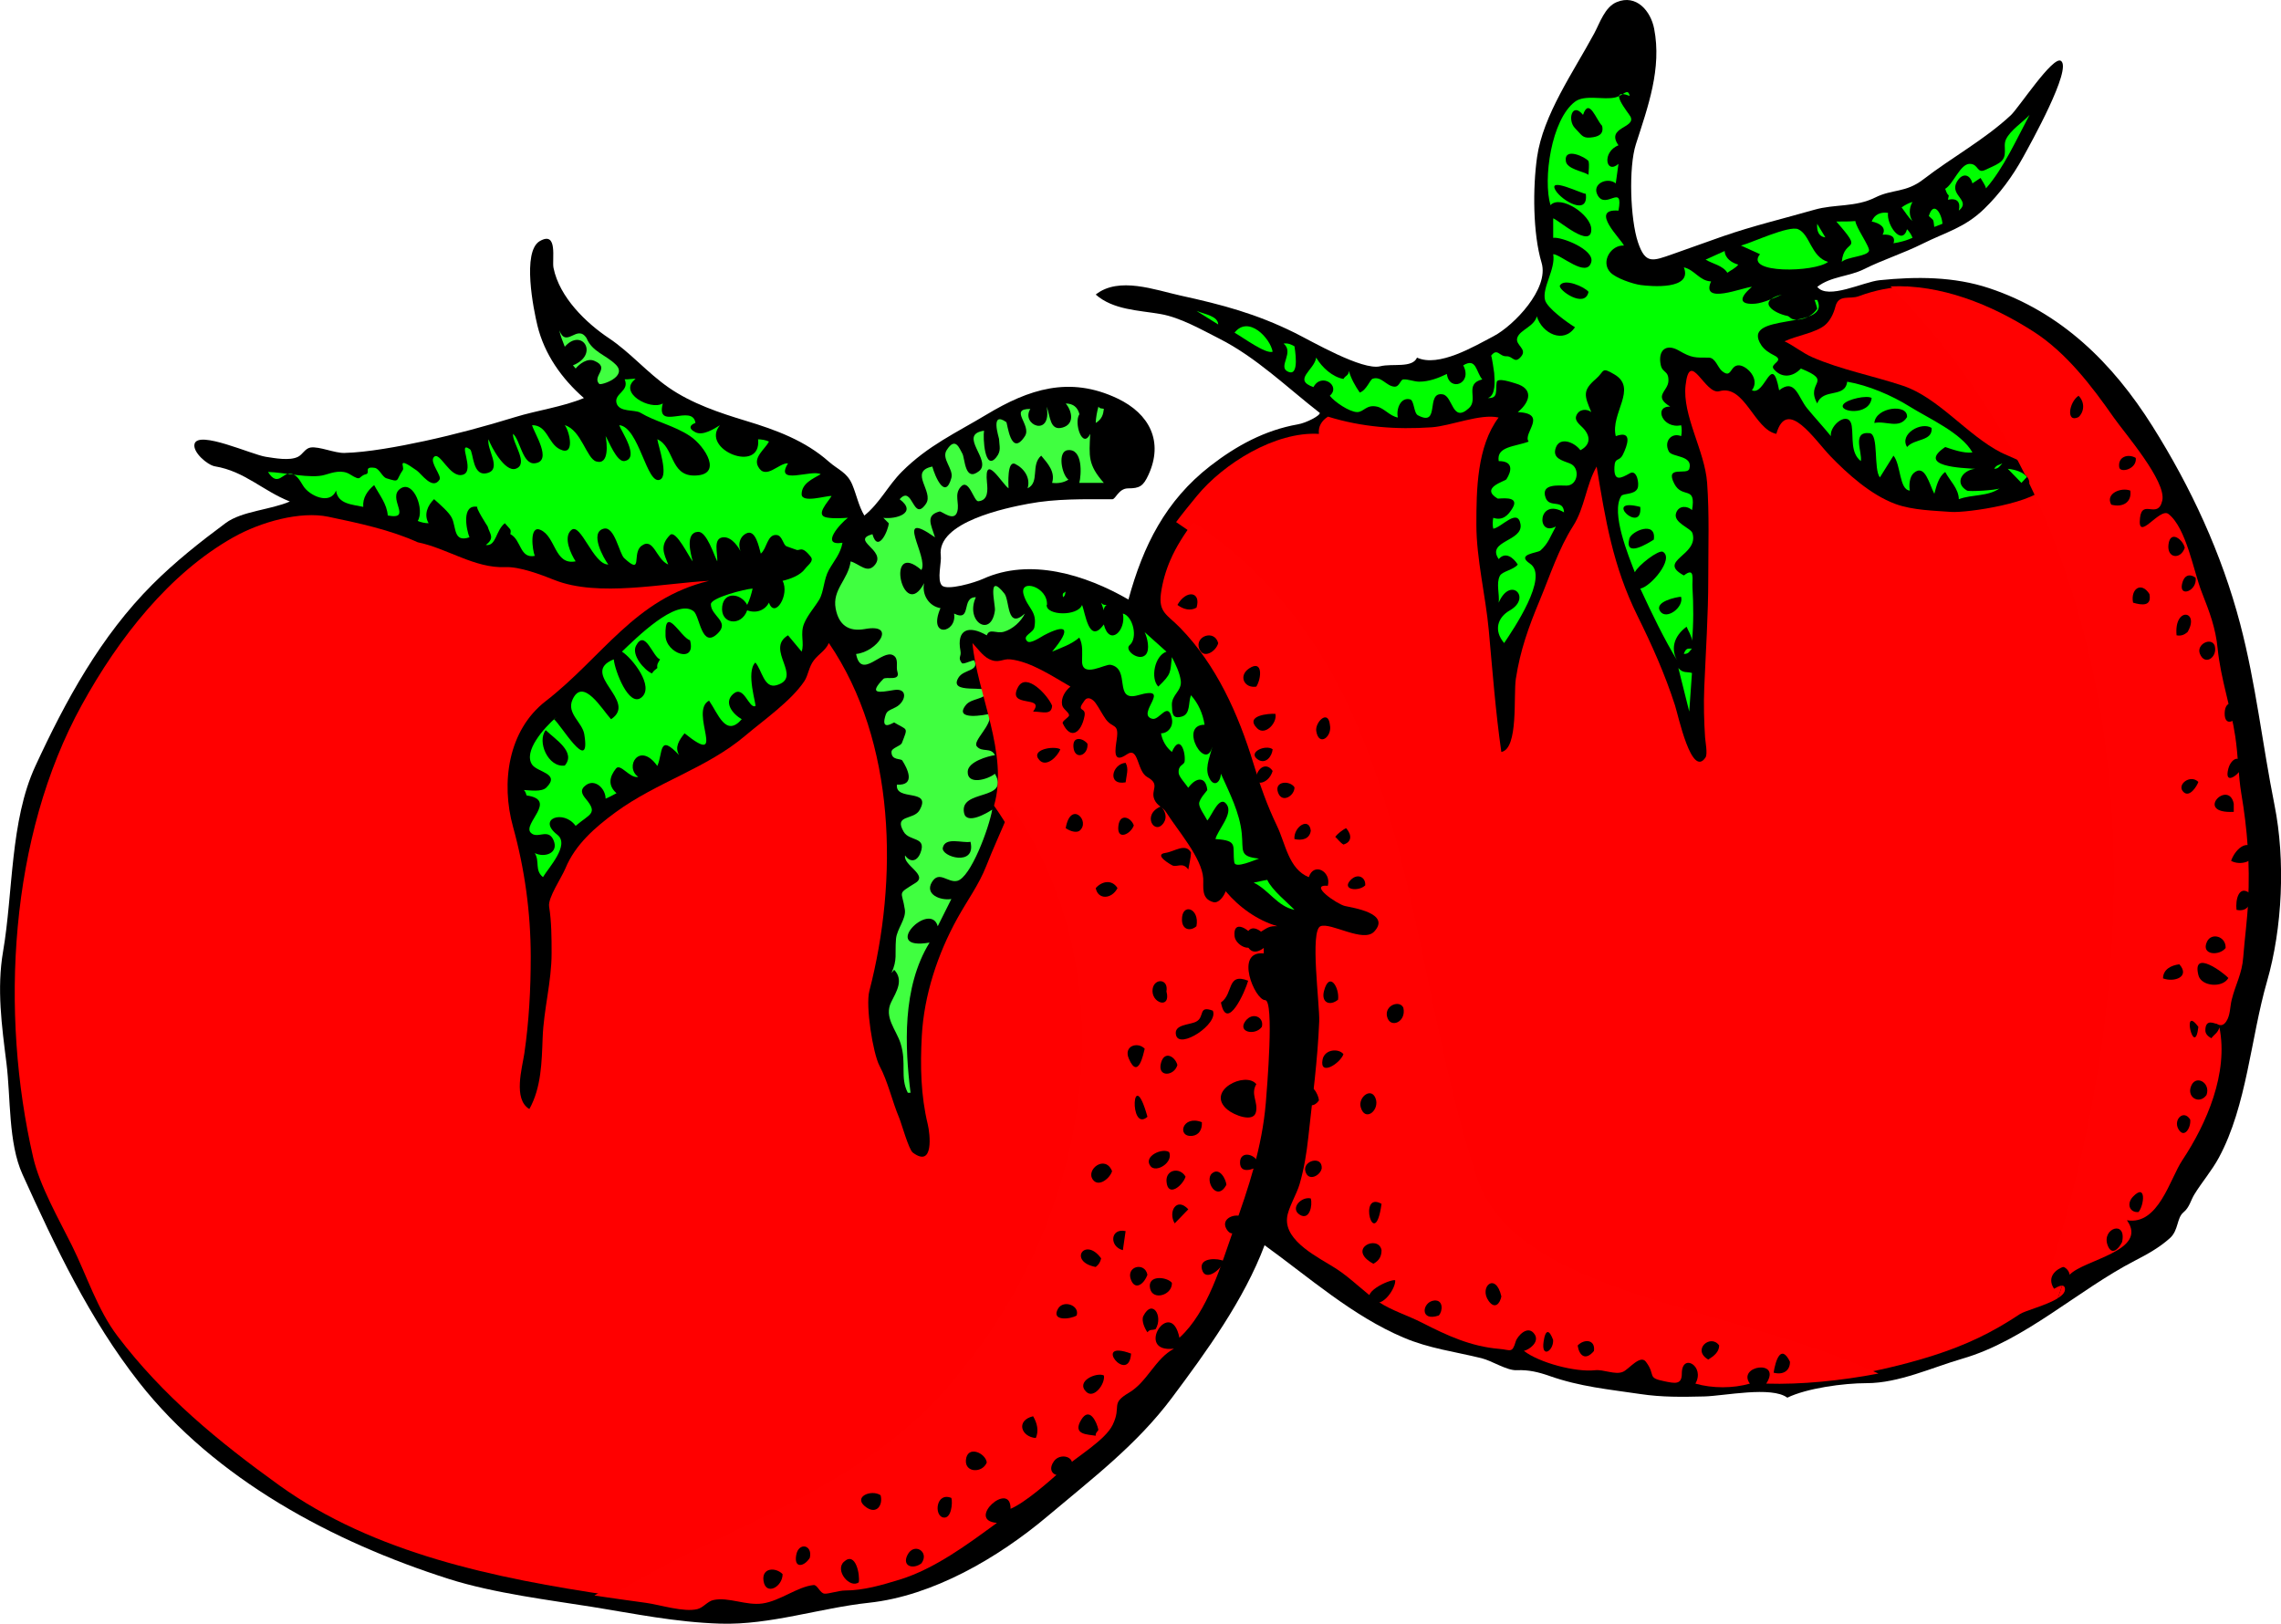 <?xml version="1.0" encoding="UTF-8"?>
<svg enable-background="new 0 0 267.471 190.405"   sodipodi:version="0.32" version="1.0" viewBox="0 0 267.47 190.4" xml:space="preserve" xmlns="http://www.w3.org/2000/svg" xmlns:sodipodi="http://inkscape.sourceforge.net/DTD/sodipodi-0.dtd">
<sodipodi:namedview bordercolor="#666666" borderopacity="1.0" pagecolor="#ffffff"/>
<path d="m154.77 48.429c-3.841-2.983-7.437-6.514-11.812-8.727-2.092-1.058-4.548-2.472-6.863-2.875-2.566-0.447-5.564-0.476-7.61-2.286 2.709-2.156 6.979-0.531 9.936 0.116 4.93 1.079 8.87 2.132 13.371 4.354 1.999 0.987 7.946 4.465 10.056 3.938 1.41-0.353 3.765 0.251 4.311-1.011 2.553 1.164 6.681-1.31 8.97-2.509 2.374-1.243 6.55-5.567 5.638-8.612-1.037-3.458-1.037-8.821-0.533-12.372 0.708-4.975 4.259-9.986 6.704-14.526 0.665-1.234 1.237-3.089 2.635-3.671 2.301-0.959 3.99 1.04 4.392 3.114 0.909 4.685-0.72 9.137-2.14 13.553-0.867 2.699-0.664 8.791 0.249 11.508 0.875 2.602 1.723 2.187 4.043 1.383 1.968-0.682 3.923-1.411 5.893-2.093 3.598-1.246 7.143-2.084 10.764-3.122 2.372-0.68 4.788-0.267 7.129-1.437 2.012-1.004 3.55-0.515 5.64-2.128 3.346-2.581 7.133-4.622 10.238-7.506 0.944-0.877 4.942-7.011 5.886-6.382 1.356 0.904-3.604 9.78-4.455 11.326-1.213 2.206-2.73 4.265-4.538 6.021-2.301 2.237-4.514 2.736-7.236 4.097-2.263 1.131-4.668 1.881-6.864 2.98-1.764 0.883-3.878 0.835-5.48 2.075 1.228 1.559 5.408-0.584 7.294-0.778 4.298-0.441 8.732-0.443 12.873 0.938 8.45 2.817 14.479 8.782 19.135 16.176 4.535 7.205 8.129 14.971 10.29 23.2 1.844 7.02 2.599 14.111 4.018 21.205 1.301 6.504 0.938 14.436-0.878 20.726-1.9 6.585-2.355 14.56-5.641 20.646-0.828 1.533-2.021 2.915-2.873 4.311-0.45 0.735-0.558 1.501-1.276 2.101-0.815 0.679-0.555 2.095-1.597 3.033-1.243 1.119-2.701 1.913-4.097 2.635-6.704 3.462-12.902 9.373-20.221 11.492-3.547 1.027-7.459 2.874-11.228 2.874-2.76 0-7.049 0.603-9.313 1.703-1.836-1.382-7.431-0.2-9.734-0.145-2.63 0.065-4.976 0.096-7.504-0.282-3.695-0.55-7.062-0.854-10.67-2.128-1.252-0.442-2.471-0.731-3.805-0.666-1.173 0.06-2.899-1.1-4.15-1.409-3.173-0.782-6.106-1.127-9.151-2.421-5.989-2.545-11.051-7.049-16.282-10.828-2.404 6.398-6.832 12.497-10.855 17.879-4.127 5.521-9.316 9.45-14.579 13.888-5.816 4.903-13.467 9.359-20.965 10.162-5.777 0.619-11.584 2.625-17.4 2.448-5.248-0.159-10.095-1.171-15.058-1.969-4.775-0.767-11.51-1.589-16.792-3.271-13.559-4.314-27.395-11.673-36.319-23.046-5.819-7.416-9.807-15.862-13.681-24.408-1.675-3.693-1.371-8.977-1.876-13.021-0.551-4.406-1.149-8.726-0.396-13.118 1.183-6.898 0.818-15.303 3.775-21.708 3.569-7.731 7.681-15.262 13.748-21.33 2.643-2.643 5.575-4.966 8.574-7.19 1.899-1.409 5.25-1.538 7.529-2.527-3.191-1.261-5.281-3.54-8.78-4.124-0.9-0.15-2.654-1.686-2.395-2.634 0.447-1.631 6.724 1.271 8.354 1.516 1.046 0.157 2.791 0.495 3.778 0 0.552-0.276 0.833-1.001 1.49-1.091 1.012-0.138 2.81 0.664 3.938 0.639 2.674-0.06 6.427-0.752 9.406-1.396 3.582-0.775 7.125-1.73 10.627-2.808 2.579-0.793 5.581-1.198 8.062-2.234-2.586-2.256-4.629-5.131-5.45-8.502-0.44-1.814-1.845-8.694 0.289-9.909 2.148-1.223 1.401 2.172 1.596 3.139 0.7 3.481 3.86 6.493 6.492 8.248 2.51 1.674 4.512 4.061 7.023 5.8 2.698 1.87 5.957 2.962 9.071 3.903 3.503 1.059 6.922 2.318 9.694 4.775 1.093 0.967 2.147 1.244 2.758 2.709 0.506 1.211 0.733 2.472 1.411 3.618 1.835-1.486 2.756-3.501 4.406-5.151 3.06-3.06 6.352-4.546 9.96-6.714 4.882-2.932 9.674-4.553 15.324-1.862 3.744 1.782 5.427 5.045 3.619 8.966-0.608 1.319-1.042 1.57-2.367 1.57-1.133 0-1.466 1.277-1.862 1.277-3.342 0-6.575-0.087-9.872 0.532-2.477 0.465-10.734 2.118-10.242 6.066 0.101 0.811-0.479 2.869 0.133 3.512 0.595 0.625 3.819-0.319 4.816-0.772 5.511-2.503 11.993-0.5 17.054 2.421 1.724-6.329 4.361-11.594 9.588-15.659 3.05-2.371 6.42-4.203 10.259-4.88 1.02-0.166 2.62-1.033 2.58-1.311"/>
<path d="m223.69 33.581c-1.918 0.083-3.833 0.443-5.712 1.147-1.115 0.418-2.385-0.276-2.766 1.25-0.195 0.774-0.604 1.638-1.226 2.155-1.066 0.888-3.327 1.227-4.735 1.889 1.129 0.532 2.101 1.362 3.247 1.862 3.357 1.467 7.14 2.185 10.642 3.353 4.164 1.388 7.529 5.792 11.494 7.822 0.806 0.413 3.608 1.43 4.791 2.564-3.94-7.915-9.14-15.334-15.72-22.042z" fill="#f00"/>
<path d="m242.14 151.12c-0.025-0.265-0.161-0.353-0.332-0.361-0.163 0.493-0.333 0.981-0.5 1.472 0.52-0.33 0.87-0.69 0.83-1.11z" fill="#f00"/>
<path d="m239.94 56.701c-0.01 0.063-0.015 0.126-0.041 0.189-0.874 2.054-9.299 3.28-11.12 3.14-1.879-0.145-4.493-0.186-6.519-0.931-2.932-1.08-5.68-3.599-7.582-5.561-1.915-1.975-5.145-7.011-6.385-2.661-2.595-0.52-3.721-5.848-6.679-5.002-1.69 0.484-3.469-5.068-3.964-0.691-0.399 3.528 2.259 7.683 2.526 11.426 0.267 3.721 0.134 7.287 0.134 11.248 0 4.262-0.29 8.51-0.468 12.765-0.082 1.985-0.026 3.978 0.096 5.853 0.031 0.477 0.317 1.936 0.053 2.341-1.633 2.498-3.199-4.926-3.58-6.103-1.196-3.701-2.689-7.028-4.402-10.499-2.906-5.894-3.751-11.259-4.788-17.506-1.254 2.196-1.386 4.815-2.747 6.955-1.732 2.724-2.702 5.792-3.935 8.754-1.295 3.105-2.274 5.82-2.791 9.18-0.3 1.943 0.335 8.214-1.702 8.581-0.677-4.74-1.035-9.49-1.47-14.254-0.366-4.035-1.456-8.388-1.456-12.378 0-4.099 0.058-9.182 2.606-12.584-2.097-0.498-5.621 0.989-7.847 1.143-4.136 0.285-8.192-0.016-12.159-1.25-0.758 0.476-1.165 1.177-1.064 2.022-5.144-0.306-11.21 3.507-14.292 7.257-0.828 1.008-1.667 2.029-2.454 3.087 26.188 17.333 24.477 50.461 33.287 76.892 4.633 13.898 29.862 14.925 47.067 22.953 2.961-0.563 5.849-1.286 8.465-2.123 3.794-1.214 6.824-2.648 10.109-4.838 0.635-0.423 3.138-1.031 4.462-1.869 0.167-0.49 0.337-0.979 0.5-1.472-0.346-0.019-0.846 0.315-0.943 0.361-0.966-1.45 0.347-2.517 1.696-2.723 9.42-30.04 10.87-63.815-2.63-91.699z" fill="#f00"/>
<path d="m262.81 93.02c-0.33-1.938-0.37-4.455-0.7-6.652-0.48-3.273-1.71-6.739-2.07-10.322-0.24-2.427-0.94-4.253-1.86-6.598-0.96-2.43-1.8-7.531-3.91-9.179-1.03-0.802-3.68 3.456-3.33 0.452 0.26-2.261 2.09 0.239 2.61-2.022 0.51-2.255-4.42-7.917-5.69-9.737-2.58-3.693-5.57-7.617-9.42-10.084-4.98-3.193-10.88-5.551-16.75-5.296 6.58 6.708 11.78 14.127 15.74 22.042 0.37 0.353 0.57 0.717 0.52 1.078 13.49 27.885 12.04 61.658 2.61 91.698 0.97-0.14 1.96 0.15 2.13 1.08 1.65-1.77 9.29-2.79 6.71-6.39 3.7 0.64 5.05-4.87 6.49-7.02 2.88-4.33 5.43-10.25 4.36-15.59-0.21 0.68-0.56 0.76-0.95 1.27-0.38-0.21-0.69-0.5-0.7-0.9-0.01-1.53 1.2-0.72 1.34-0.8 0-0.01 0.59 0.52 1.11-0.27 0.49-0.73 0.43-1.72 0.64-2.55 0.45-1.81 1.21-3.03 1.35-4.97 0.17-2.2 0.48-4.4 0.58-6.61 0.21-4.39-0.08-8.308-0.81-12.63z" fill="#ff0101"/>
<path d="m173.2 138.11c-8.81-26.43-7.1-59.556-33.28-76.889-1.04 1.395-1.99 2.854-2.68 4.448-0.54 1.234-0.93 2.602-1.11 3.935-0.29 2.223 0.73 2.46 2.23 3.994 4.28 4.374 6.85 10.146 8.61 15.908 0.79 2.608 1.6 4.903 2.77 7.345 0.99 2.038 1.36 5.069 3.73 6.009 0.59-1.81 2.67-0.65 2.23 1.01-2.33-0.19 1.07 2.15 2 2.37 0.89 0.21 5.46 0.85 3.43 3.01-1.26 1.34-5.07-1.11-6.28-0.64-1.28 0.49-0.08 9.23-0.16 11.17-0.18 4.53-0.79 9.02-1.27 13.52-0.21 1.93-0.49 3.67-1.02 5.53-0.33 1.18-1.38 2.86-1.48 3.99-0.28 2.78 3.75 4.66 5.74 5.94 1.79 1.15 3.26 2.74 5 3.91 1.55 1.03 3.42 1.58 5.11 2.45 2.98 1.52 5.68 2.77 9.05 3.06 1.29 0.1 1.49 0.57 1.91-0.86 0.2-0.67 1.47-2.05 2.24-0.82 0.55 0.88-0.63 1.77-1.28 1.91 1.8 1.4 6.08 2.52 8.33 2.27 1.02-0.12 2.39 0.59 3.3 0.18 0.69-0.3 2.02-2.06 2.68-1.17 1.22 1.62 0.04 1.86 2.19 2.29 1.18 0.24 2.02 0.44 2.02-0.9 0-2.5 2.77-0.86 1.59 1.17 1.98 0.57 4.42 0.57 6.39 0-1.55-2.11 3.8-2.91 1.92 0 4.13 0.13 8.73-0.34 13.16-1.18-17.21-8.03-42.43-9.06-47.07-22.96z" fill="#ff0101"/>
<path d="m191.06 11.235c-2.681-1.019-0.075 2.03 0.134 2.447 0.669 1.341-2.948 1.203-1.411 3.353-1.97 0.781-1.491 3.482 0 2.182-0.105 0.763-0.212 1.525-0.319 2.288-0.967-0.785-2.862 0.039-2.129 1.384 0.966 1.768 3.061-1.5 2.448 1.809-3.519-0.257 0.396 3.426 0.639 4.098-1.501-0.101-2.766 1.892-1.597 3.139 0.647 0.69 2.644 1.366 3.566 1.49 1.19 0.16 6.114 0.591 5.055-2.075 1.271 0.285 1.839 1.592 3.192 1.649-1.264 2.814 3.779 0.67 4.788 0.639-1.762 1.505-1.258 2.117 0.426 1.969 0.896-0.079 2.271-0.693 3.088-1.064-3.143 0.822-0.822 2.224 0.637 2.5 0.357 0.068 0.33 0.542 1.385 0.426 0.841-0.093 1.668-0.566 2.128-1.277-0.013-0.029-0.201-0.776-0.318-1.011h0.318c1.726 3.61-9.198 1.354-6.545 5.321 0.348 0.519 0.943 0.897 1.49 1.17 1.321 0.661-0.573 0.97-0.054 1.597 0.927 1.117 2.238 0.963 3.192-0.053 3.91 1.582 0.472 1.538 1.916 4.097 0.679-1.848 3.256-0.573 3.512-2.554 2.462 0.425 5.23 1.601 7.343 2.926 2.165 1.358 6.084 3.086 7.344 5.375-1.09 0.127-2.446-0.4-3.192-0.639-3.425 2.305 2.03 2.459 3.512 2.554-1.444 0.134-2.521 1.64-0.958 2.554 0.247 0.145 3.441-0.037 3.831-0.266-1.397 0.988-3.238 0.686-4.789 1.277-0.029-1.25-1.032-2.14-1.596-3.192-0.785 0.571-1.025 1.631-1.277 2.554-0.587-1.075-1.078-3.561-2.395-2.448-0.528 0.446-0.59 1.456-0.479 2.075-1.258-0.103-1.031-3.024-1.915-4.098-0.531 0.852-1.064 1.703-1.597 2.554-0.765-0.972-0.108-5.067-1.197-5.188-2.138-0.238-0.834 2.253-1.037 3.272-1.228-0.969-0.865-2.706-1.063-4.097-0.281-1.961-2.625-0.145-2.448 1.171-0.906-1.114-1.886-2.164-2.794-3.272-1.041-1.271-1.398-3.585-3.273-2.102-0.866-4.632-1.631 0.709-3.192 0 0.998-1.33-0.602-2.873-1.488-2.926-1.116-0.067-0.851 1.642-2.022 0.665-0.528-0.44-0.761-1.57-1.57-1.57-1.548 0-1.959 0.066-3.484-0.825-1.526-0.89-2.479-5e-3 -2.129 1.676 0.206 0.989 0.931 0.628 0.904 1.863-0.026 1.246-1.852 1.78 0.214 3.033-1.982-0.084-0.915 2.656 1.276 2.182 0.093 0.316 0.086 0.959 0 1.277-1.13-0.465-2.075 0.619-1.438 1.809 0.371 0.69 2.863 0.404 2.396 2.022-0.234 0.81-2.92-0.484-1.757 1.756 0.946 1.82 2.588 0.115 2.076 3.086-0.533-0.496-1.534-0.588-1.862 0.319-0.421 1.162 1.726 1.764 1.915 2.395 0.79 2.622-4.232 3.204-1.011 4.949 1.345-1.034 0.95 0.429 1.011 1.437 0.117 1.982 0.136 4.249-0.053 6.226-0.052-0.593-0.432-1.133-0.639-1.65-1.524 1.117-1.951 2.695-0.958 4.204-1.709-2.8-3.092-5.704-4.469-8.673 1.238-0.226 3.986-3.493 2.659-4.311-0.486-0.3-2.921 1.586-3.3 2.395-0.728-1.887-2.845-6.995-1.596-8.939 0.225-0.351 1.574-0.121 1.915-0.905 0.232-0.534-0.078-2.233-0.887-1.774-1.142 0.646-1.897 0.989-1.826-0.727 0.051-1.215 0.565-0.559 1.011-1.49 0.456-0.953 1.217-2.882-0.852-2.128-0.66-2.66 2.614-5.603-0.159-7.237-1.579-0.931-1.103-0.397-2.182 0.532-1.593 1.373-1.337 1.961-0.532 3.884-0.532-0.414-1.449-0.376-1.757 0.426-0.251 0.657 0.514 1.095 0.932 1.596 0.83 0.994 0.598 1.906-0.451 2.448-0.716-0.962-2.399-1.598-2.874-0.319-0.472 1.272 0.739 1.517 1.655 1.879 1.239 0.491 0.933 2.591-0.404 2.591-0.889 0-3.088-0.269-2.448 1.437 0.471 1.253 2.063 0.07 2.155 1.702-3.1-1.835-3.292 2.93-0.958 1.649-0.646 1.147-0.858 1.969-1.809 2.821-0.345 0.309-2.928 0.409-1.225 1.543 2.271 1.511-1.968 7.721-3.032 9.312-1.272-1.5-0.754-3.021 0.665-3.831 2.608-1.491 0.058-4.085-1.305-0.905 0.122-0.995-0.319-2.236 0.134-3.14 0.272-0.544 1.612-0.702 2.103-1.331-0.544-0.858-1.465-1.533-2.236-0.638-1.487-2.17 2.896-2.071 2.556-4.097-0.33-1.949-2.236 0.403-3.194 0.532-0.091-0.333-0.074-0.939 0-1.277 1.092 0.365 1.737-0.268 2.263-1.144 0.933-1.556-1.637-1.046-1.756-1.117-2.114-1.268 0.879-2.015 1.037-2.261 0.61-0.952 0.853-2.131-0.905-2.129-0.291-1.736 1.895-1.676 3.514-2.288-0.755-0.955 2.36-3.287-1.277-3.459 1.496-1.219 1.843-2.756-0.24-3.353-0.441-0.126-2.139-0.734-2.234-0.159-0.162 0.974 0.232 1.936-1.038 1.862 0.957-0.283 0.806-2.052 0.745-2.927-1e-3 -0.011-0.288-2.131-0.372-2.022 0.763-0.981 0.952 0.089 1.809 0.053 0.768-0.031 0.938 0.938 1.703 0.053 0.813-0.939-0.729-1.345-0.427-2.235 0.316-0.93 1.954-1.279 2.289-2.5 0.606 2.021 3.155 3.255 4.47 1.277-0.834-0.503-3.272-2.24-3.512-3.193-0.369-1.462 1.265-3.626 0.958-5.374 0.885 0.013 3.957 2.881 4.469 0.904 0.374-1.438-3.509-2.973-4.469-2.82v-2.288c0.625 0.2 4.469 3.634 4.469 1.304 0-1.731-3.62-4.116-4.788-2.847-0.892-3.036 0.09-10.027 2.873-12.132 1.162-0.878 3.374-0.166 4.735-0.505 0.97-0.235 1.46-1.157 1.68-0.187" fill="#0f0"/>
<path d="m187.86 14.748c0.248 1.016-0.462 1.303-1.383 1.383-0.93 0.082-1.014-0.321-1.783-1.091-0.943-0.943-0.345-3.154 0.931-1.569 0.71-2.087 1.51 0.528 2.23 1.277"/>
<path d="m232.88 22.09c-0.097-0.417-0.438-0.841-0.638-1.224-0.319 0.213-0.639 0.426-0.958 0.638-0.293-1.151-1.258-1.264-1.862-0.106-0.796 1.526 1.75 2.126 0.266 3.299 0.223-0.992-0.163-1.503-1.276-1.277 0.206-0.973 0.09-0.032-0.319-1.277 0.955-0.557 1.757-2.927 2.873-2.927 1.077 0 0.815 1.215 1.862 0.691 0.533-0.266 1.097-0.464 1.597-0.798 1.156-0.771 0.369-1.861 0.797-2.767 0.509-1.077 1.969-2 2.768-2.873-1.53 2.863-3.06 6.286-5.11 8.621" fill="#0f0"/>
<path d="m186.27 18.897c0.119 0.485 0 1.094 0 1.596-0.678-0.423-2.534-0.667-2.659-1.596-0.23-1.682 2.29-0.497 2.66 0"/>
<path d="m185.95 22.729c0.345 2.655-2.813 0.808-3.538-0.399-1-1.665 3.17 0.44 3.54 0.399"/>
<path d="m224.26 25.921c-0.493-0.409-0.876-1.094-1.277-1.596 0.322-0.242 0.886-0.557 1.277-0.639-0.45 0.735-0.4 1.676 0 2.235" fill="#0f0"/>
<path d="m227.77 26.241c-0.319 0.124-0.64 0.248-0.958 0.372-0.126-1.044-0.056-0.703-0.64-1.277 0.58-1.901 1.53-0.251 1.6 0.905" fill="#0f0"/>
<path d="m221.39 24.963c-0.19 1.412 1.624 3.948 2.234 1.916 0.225 0.233 0.553 0.701 0.639 1.011-0.7 0.307-1.464 0.524-2.234 0.638 0.271-0.793-0.313-1.062-1.277-1.011 0.49-0.821-0.33-1.356-1.277-1.543 0.31-0.817 1.05-1.147 1.92-1.011" fill="#0f0"/>
<path d="m217.56 25.921c0.063 0.752 1.761 3.083 1.596 3.512-0.248 0.648-2.581 0.683-3.192 1.277 0.272-2.956 2.738-0.876-0.638-4.735 0.71 0 1.6 7e-3 2.23-0.054" fill="#0f0"/>
<path d="m214.04 27.837c-0.765-0.083-1.025-0.729-0.958-1.596 0.28 0.491 0.78 1.269 0.96 1.596" fill="#0f0"/>
<path d="m214.36 30.71c-1.549 1.236-9.888 1.412-7.982-0.904-0.744-0.337-1.49-0.674-2.234-1.011 1.246-0.312 5.619-2.389 6.705-1.916 1.41 0.619 1.5 3.227 3.5 3.831" fill="#0f0"/>
<path d="m210.85 30.072c-0.881 0.588-3.855-0.051-2.82-1.49 0.81-1.133 2.72 0.371 2.82 1.49" fill="#0f0"/>
<path d="m203.83 31.03c-0.279 0.39-0.889 0.666-1.277 0.958-0.563-0.876-1.703-1.027-2.554-1.543 0.744-0.337 1.489-0.674 2.234-1.011 0.05 0.883 0.87 1.403 1.6 1.596" fill="#0f0"/>
<path d="m186.27 34.222c-0.412 2.042-3.628-0.255-3.353-0.745 0.5-0.898 2.92 0.173 3.35 0.745"/>
<path d="m142.85 38.053c-0.852-0.532-1.703-1.064-2.554-1.596 1.03 0.41 2.53 0.612 2.55 1.596" fill="#0f0"/>
<path d="m149.23 41.246c-0.828 0.288-3.379-1.615-4.469-2.235 1.64-2.086 4.2 0.66 4.47 2.235" fill="#0f0"/>
<path d="m68.78 39.649c0.663 1.624 2.288 1.969 3.432 3.113 1.426 1.426-1.75 2.454-1.942 2.262-0.906-0.907 1.369-1.892-0.585-2.714-0.805-0.339-1.711 0.335-2.182 0.905-0.106-0.125-0.213-0.249-0.319-0.373 3.124-1.266 1.063-4.471-0.957-2.182-0.23-0.603-0.521-1.283-0.639-1.916 0.843 2.162 2.075-0.798 3.192 0.905" fill="#40FF40"/>
<path d="m151.79 40.607c-0.019 0.029 0.735 3.817-0.853 2.926-1.056-0.593 0.842-2.212-0.425-3.246 0.57-0.078 0.97 0.151 1.27 0.32" fill="#0f0"/>
<path d="m157.53 44.438c0.263-0.435 0.632-0.394 0.638-0.958 0.257 0.923 0.736 1.771 1.279 2.554 0.799-0.279 1.191-1.515 1.515-1.623 1.013-0.337 1.586 0.852 2.527 0.931 0.619 0.052 0.702-0.821 1.065-0.851 0.541-0.044 1.27 0.266 1.862 0.266 1.137 0 2.234-0.416 3.245-0.905 0.272 2.151 3.067 1.156 1.916-1.011 1.566-0.938 1.479 0.768 2.235 1.649-2.142 0.526-0.437 2.322-1.544 3.352-1.991 1.851-1.887-1.385-3.085-1.596-2.096-0.37-0.217 3.904-2.928 2.448-0.481-0.259-0.421-1.736-0.905-1.862-1.112-0.291-1.66 1.131-1.436 2.128-0.965-0.178-1.596-1.091-2.448-1.277-1.278-0.28-1.543 0.657-2.342 0.639-0.909-0.02-2.652-1.205-3.192-1.916 1.348-1.166-0.999-2.761-1.915-1.011-2.477-0.866 0.099-1.982 0.319-3.459 0.71 1.191 1.92 2.267 3.19 2.502" fill="#0f0"/>
<path d="m74.526 44.438c-2.143 1.59 1.733 3.738 3.193 2.873-0.87 3.31 3.502-0.036 3.831 2.289-0.555 0.179-0.956 0.612 0 1.09 0.869 0.435 2.137-0.376 2.874-0.825-2.38 2.837 4.901 5.78 4.469 1.65 0.354-4e-3 0.964 0.104 1.277 0.266-0.442 0.869-1.862 1.823-1.277 2.926 0.88 1.659 2.439-0.454 3.512-0.373-1.643 2.659 2.774 0.673 3.831 1.277-0.931 0.535-2.235 1.087-2.235 2.341 0 1.106 2.927 0.142 3.511 0.213-0.468 0.773-1.985 2.285-0.531 2.527 0.797 0.133 1.641 0.072 2.447 0.026-0.896 0.655-3.323 3.366-0.638 2.927-0.221 1.28-0.985 2.104-1.597 3.193-0.607 1.081-0.585 2.569-1.118 3.458-0.568 0.947-1.356 1.797-1.782 2.82-0.501 1.203 0.061 2.322-0.293 3.299-0.532-0.639-1.064-1.277-1.596-1.916-2.757 1.651 1.863 4.933-1.357 5.854-1.47 0.419-1.703-1.813-2.475-2.661-1.149 1.108 0.172 5.036 0 5.108-0.77 0.326-1.329-2.509-2.58-1.437-1.183 1.014-0.076 2.363 0.984 2.98-1.88 2.173-2.771-0.668-3.832-2.182-2.401 1.265 2.289 7.988-2.873 3.831-0.628 0.792-1.191 1.623-0.638 2.554-2.425-2.584-1.866-0.283-2.555 1.277-2.082-2.935-3.904 0.122-2.234 1.277-0.972 0.236-2.089-1.632-2.608-0.985-0.772 0.965-0.985 1.976 0.053 2.9-0.269 0.164-1.006 0.537-1.277 0.638 2e-3 -1.164-1.22-2.361-2.288-1.597-0.763 0.546-0.501 1.061-0.024 1.633 1.452 1.742 0.449 1.744-1.2 3.157-1.398-1.95-4.578-0.847-2.155 1.037 1.526 1.187-1.043 3.882-1.676 4.975-1.002-0.812-0.35-1.802-0.958-2.82 1.175 0.584 2.87-0.016 2.182-1.543-0.64-1.421-1.892-0.042-2.661-0.852-0.99-1.042 3.226-3.844-0.479-4.363-0.091-0.188-0.087-0.394-0.319-0.639 0.705 0.031 2.082 0.26 2.634-0.292 1.67-1.669-1.056-1.772-1.676-2.687-1.038-1.533 1.309-4.231 2.874-5.587-0.107 0.088-0.213 0.177-0.32 0.266 0.631 0.338 4.385 6.775 3.565 1.756-0.227-1.389-2.103-2.436-1.384-4.044 1.223-2.732 3.5 1.18 4.523 2.288 3.234-2.129-3.827-5.347 0.319-7.023 0.122 1.314 1.768 5.672 3.246 4.47 1.562-1.271-1.073-4.609-2.289-5.375 1.549-1.458 6.375-6.339 8.408-4.736 0.745 0.588 0.921 4.534 2.873 2.554 1.358-1.377-0.851-1.991-0.851-3.379 0-0.75 3.951-1.772 4.895-1.835-0.132 0.602-0.355 1.369-0.638 1.915-0.697-1.338-2.688-1.625-2.926 0.16-0.28 2.098 2.23 2.449 2.926 0.479 1.088 0.397 2.098-0.02 2.554-0.904 0.688 1.961 2.461-0.947 1.597-2.554 0.914-0.221 2.081-0.634 2.66-1.437 0.306-0.425 1.046-0.865 0.651-1.375-1.133-1.464-1.292-0.577-1.769-0.86 0.053 0.031-1.124-0.394-1.064-0.373-0.436-0.161-0.484-1.257-1.17-1.33-1.116-0.118-1.133 1.598-1.862 2.182-0.219-0.755-0.614-2.913-1.703-2.368-0.9 0.451-1.013 1.576-0.532 2.368-0.339-0.756-1.132-1.916-2.076-1.916-1.397 0-0.7 1.985-0.798 2.82-0.358-0.676-1.228-3.503-2.235-3.458-1.584 0.07-0.856 2.64-0.638 3.458-0.374-0.367-1.974-3.774-2.661-3.086-1.245 1.246-0.714 2.193-0.213 3.458-1.434-0.601-1.697-3.26-3.139-2.181-1.164 0.871 0.229 3.526-2.022 1.437-0.585-0.543-1.117-3.776-2.395-3.458-1.723 0.428-9e-3 3.505 0.533 4.203-1.758 0.043-3.238-4.985-4.337-4.043-0.999 0.855-0.027 2.861 0.505 3.671-2.506 0.497-2.307-2.931-4.15-3.698-1.323-0.551-0.908 2.448-0.638 3.06-1.785 0.349-1.57-1.889-2.873-2.554 0.14-0.632-0.017-0.522-0.639-1.277-1.089 0.851-1.004 2.734-2.235 2.554 1.1-0.846 0.469-1.26 0.213-2.182 3e-3 0.012-1.526-2.356-1.171-2.288-1.941-0.373-1.312 2.72-0.958 3.565-1.912 0.656-1.524-1.188-2.075-2.288-0.326-0.65-1.366-1.55-2.076-2.182-0.772 0.755-1.221 1.833-0.638 2.82-0.353 0.019-0.956-0.117-1.277-0.266 0.825-1.296-0.466-4.755-1.969-3.831-1.763 1.084 1.497 3.76-1.543 3.192-0.1-1.361-0.98-2.403-1.596-3.565-0.787 0.649-1.375 1.51-1.278 2.554-1.274-0.285-2.979-0.305-3.192-1.916-0.683 1.747-3.156 0.611-3.858-0.559-0.537-0.896-0.771-1.229-1.41-1.411-0.939-0.267-1.533 1.668-2.713-0.212 1.933 0.055 5.045 0.828 6.652 0.346 0.986-0.296 2.032-0.645 2.979-0.053 1.424 0.891 0.898 0.216 1.863-0.027 0.541-0.136-0.337-0.934 1.01-0.745 0.559 0.079 0.887 1.07 1.384 1.224 1.651 0.512 1.047 0.298 1.916-0.958 0.259-0.374-0.83-1.712 1.65 0.053 0.558 0.397 1.839 2.333 2.661 1.064 0.291-0.449-1.155-2.003-0.692-2.607 0.703-0.916 1.878 2.539 3.458 2.022 1.464-0.479-0.771-4.074 0.798-2.98 0.441 0.307 0.244 3.371 2.128 2.767 1.607-0.514-0.205-2.811 0.054-3.938 0.284 0.845 1.92 3.899 3.192 3.458 1.59-0.55-0.446-3.081-0.319-4.097 0.843 0.717 1.109 3.617 2.554 3.458 2.153-0.236-0.129-3.617-0.319-4.47 1.805-4e-3 1.847 2.121 3.246 2.82 1.832 0.916 1.167-2.073 0.585-2.82 1.95 0.576 2.558 3.931 3.698 4.257 1.553 0.444 1.245-2.173 1.091-2.979 0.362 0.558 1.306 3.112 2.235 2.926 1.803-0.359-0.423-3.518-0.639-4.204 2.348 0.215 3.222 7.095 4.789 6.385 1.041-0.472-0.224-3.977-0.32-4.735 1.984 0.887 1.5 4.221 4.257 4.257 3.539 0.046 1.364-3.434-0.426-4.629-1.847-1.233-4.039-1.669-5.827-2.741-0.651-0.39-2.505-0.013-2.793-1.144-0.288-1.125 1.564-1.383 0.958-2.767 0.377 0.033 1.033-0.108 1.28-0.048" fill="#0f0"/>
<path d="m219.47 46.673c-0.247 2.168-4.051 1.658-3.298 0.719 0.48-0.592 2.77-1.079 3.3-0.719"/>
<path d="m243.73 48.908c-1.493 0.747-1.133-1.741 0-2.5 0.77 0.765 0.67 1.888 0 2.5"/>
<path d="m126.56 48.589c-0.656 1.01 0.373 4.15 1.278 2.288-0.126 2.631-0.287 3.602 1.596 5.747h-2.874c0.237-0.911 0.453-4.078-1.383-3.831-1.188 0.16-0.695 2.838 0.106 3.458-0.575 0.349-1.213 0.463-1.916 0.373 0.399-1.291-0.502-2.266-1.276-3.193-1.264 1.087-0.132 3.123-1.597 3.832 0.366-1.194-0.373-2.315-1.437-2.847-0.989-0.495-0.808 2.407-0.798 2.847-0.745-0.502-2.887-4.3-2.528-0.691 0.092 0.919 0.163 2.101-1.011 2.208-0.539 0.049-1.104-2.785-2.075-1.676-0.796 0.909-0.107 1.877-0.399 2.9-0.36 1.26-1.828-0.094-2.074-0.026-1.696 0.464-0.988 1.542-0.533 3.033-4.952-3.49-0.687 2.348-1.596 3.832-4.317-3.733-2.19 6.286 0.319 1.542-0.289 1.354 0.572 2.71 1.916 2.927-1.537 3.592 1.976 2.943 1.596 0.639 2.138 1.034 0.785-1.948 2.554-1.916-1.301 2.851 1.807 4.828 2.235 1.543 0.083-0.639-0.979-4.601 1.117-1.969 0.63 0.792 0.248 4.293 2.395 2.341-0.442 0.939-1.432 1.83-2.447 2.128-0.936 0.275-1.681-0.457-2.022 0.425-2.128-1.235-3.558-0.698-3.086 1.809 0.14 0.739-0.353 0.747 0.16 1.437 0.182 0.246 1.397-0.484 1.489-0.266 0.532 1.263-1.278 0.977-1.889 1.996-1.212 2.02 3.514 0.781 3.325 1.676-0.184 0.878-1.805 0.712-2.447 1.517-1.528 1.913 2.412 1.139 2.767 1.038 0.426 1.261-2.011 3.153-1.489 3.805 0.607 0.759 1.65 0.063 2.128 1.037-0.839 0.115-3.142 0.772-3.192 1.916-0.073 1.645 2.364 0.941 3.192 0.266 1.842 3.249-4.221 1.744-3.618 4.604 0.295 1.403 2.671 0.024 3.3-0.399-0.371 2.167-2.522 7.968-4.099 8.354-1.111 0.272-2.128-1.268-2.979 0.161-0.861 1.446 1.039 2.182 2.288 1.968-0.531 1.064-1.064 2.128-1.596 3.192-0.885-3.086-6.863 2.945-0.959 1.916-3.251 5.279-2.887 12.281-2.233 17.612h-0.32c-0.94-1.814-0.108-3.459-0.851-5.8-0.508-1.598-1.981-3.061-1.091-4.842 0.612-1.226 1.484-2.569 0.346-3.778-0.106 0.124-0.213 0.248-0.319 0.373 0.72-1.601 0.382-2.186 0.531-3.991 0.099-1.169 1.197-2.328 1.038-3.432-0.328-2.283-0.995-1.738 1.251-3.14 1.496-0.934-1.471-2.066-1.225-3.219 0.593 0.845 1.4 0.748 1.81-0.319 0.734-1.918-1.3-1.309-1.969-2.448-1.213-2.067 1.173-1.333 1.862-2.554 1.477-2.614-2.886-0.975-2.66-2.98 2.273 0.125 1.202-1.933 0.638-2.82-0.187-0.293-1.278 0.015-1.276-1.011 1e-3 -0.49 1.072-0.674 1.224-1.063 0.75-1.931 0.661-1.439-0.904-2.395-0.065-0.04-1.562 1.072-1.064-0.692 0.19-0.674 0.341-0.649 1.224-1.091 1.183-0.59 1.555-2.317-0.212-2.021-1.753 0.292-2.993 0.529-1.225-1.304 0.313-0.325 2.038 0.319 1.649-0.851-0.196-0.592 0.207-1.511-0.479-1.916-1.313-0.775-3.769 2.954-4.363-0.16 2.45-0.23 4.875-3.625 1.038-2.926-1.894 0.344-3.068-0.445-3.433-2.395-0.42-2.242 1.471-3.383 1.756-5.534 1.073 0.307 1.983 1.521 2.873 0.372 1.322-1.708-2.936-2.824-0.318-3.565 0.65 2.305 1.87-0.447 1.915-1.277l-0.639-0.639c1.483 0.195 4.052-0.573 1.916-2.182 1.565-1.771 1.538 2.794 3.086 0.532 0.976-1.425-2.082-3.784 0.745-4.363 0.321 1.187 1.513 3.966 2.234 1.331 0.283-1.03-1.192-2.233-0.559-3.246 1.051-1.682 1.521-0.139 1.836 0.373 0.332 0.539 0.259 3.426 1.969 2.075 1.575-1.244-2.584-4.276 0.585-4.736-0.138 0.762 0.057 4.836 1.437 3.113 0.618-0.772 0.35-1.295 0.32-2.155-6e-3 -0.156-1.078-3.326 0.851-1.969 0.137 0.096 0.513 4.225 2.182 1.65 0.834-1.288-1.929-3.219 0.639-3.193-1.177 1.871 2.555 3.423 1.915-0.266 0.438 1.082 0.34 2.882 1.863 2.448 1.453-0.414 1.104-1.956 0.372-2.82 0.86-3e-3 1.42 0.453 1.61 1.276" fill="#40FF40"/>
<path d="m129.44 47.95c-0.082 0.68-0.222 1.198-0.958 1.65 0.018-0.599 0.158-1.338 0.319-1.916 0.21 0.295 0.43 0.178 0.64 0.266" fill="#40FF40"/>
<path d="m223.62 48.908c-0.892 1.463-2.476 0.394-3.831 0.692 0.13-1.849 3.95-2.318 3.83-0.692"/>
<path d="m226.5 50.185c0.146 1.585-2.026 1.221-2.875 2.235-0.95-1.534 1.68-3.021 2.88-2.235"/>
<path d="m250.44 53.697c0.163 1.324-1.839 1.815-1.941 1.091-0.18-1.228 1.03-1.622 1.94-1.091"/>
<path d="m234.8 54.335c-0.339 0.349-0.464 0.633-0.958 0.639 0.27-0.485 0.61-0.434 0.96-0.639" fill="#0f0"/>
<path d="m237.67 55.932c-0.212 0.231-0.425 0.461-0.639 0.692-0.531-0.55-1.063-1.1-1.596-1.649 0.86 0.072 1.82 0.398 2.24 0.957" fill="#0f0"/>
<path d="m249.8 57.528c0.194 1.385-0.903 2.013-2.234 1.649-0.73-1.296 1.14-2.064 2.23-1.649"/>
<path d="m192.34 59.444c0.28 3.362-4.58-1.186 0 0"/>
<path d="m147.87 109.25c0.71-0.43 0.97-0.69 1.92-0.64-2.35-0.68-4.5-2.23-6.07-4.1-0.16 0.52-0.8 1.45-1.44 1.28-1.48-0.39-1.13-1.8-1.19-2.79-0.15-2.41-3.08-5.732-4.34-7.747-0.4-0.639-1.04-0.715-1.38-1.489-0.5-1.136 0.76-1.753-0.83-2.634-1.27-0.707-0.98-3.652-2.42-2.66-1.7 1.173-1.33-0.635-1.17-1.783 0.28-1.924-0.47-1.239-1.28-2.341-0.43-0.602-0.75-1.271-1.19-1.889-0.34-0.471-0.91-0.84-1.29-0.334-1.13 1.508 0.21 0.669-0.02 1.851-0.37 1.93-1.61 2.867-2.55 0.851-0.13-0.274 0.77-0.718 0.74-0.958-0.04-0.396-0.73-0.695-0.82-1.224-0.14-0.813 0.36-1.63 0.98-2.128-2.1-1.204-4.61-2.909-7.02-3.192-0.98-0.116-1.38 0.541-2.55-0.054-0.72-0.362-1.37-1.291-1.92-1.862 0.53 5.873 4.28 13.025 2.53 19.068 13.86 19.865 9.28 47.345-5.36 65.635-10.83 14.44-27.355 18.29-41.501 26.99 2.036 0.3 4.06 0.59 6.057 0.86 1.674 0.23 4.415 1.13 6.029 0.73 0.678-0.17 1.195-0.92 1.863-1.06 1.792-0.39 3.822 0.68 5.772 0.4 2.069-0.3 4.112-1.98 5.986-2.16 0.45-0.04 0.747 0.97 1.278 1.01 0.482 0.04 1.687-0.37 2.4-0.37 2.186 0 4.356-0.65 6.426-1.28 4.11-1.27 7.96-4.14 11.39-6.65-3.71-0.29 1.63-5.07 1.6-1.65 1.69-0.72 4.36-3.05 6.17-4.68 1.56-1.41 4.92-3.35 5.8-5.16 1.1-2.27-0.34-2.44 1.92-3.78 2.17-1.29 3.05-3.97 5.27-5.16-4.72 0.56-0.37-6.2 0.64-1.28 3.35-3.04 4.92-8.67 6.38-12.77 1.75-4.9 3.3-9.52 3.75-14.77 0.13-1.62 1.01-12.05-0.08-12.05-1.21 0-3.64-5.82-0.16-5.48v-0.64c-2.62 2.01-2.78-3.81-0.32-1.91z" fill="#ff0101"/>
<path d="m113.2 160.11c14.632-18.29 19.216-45.775 5.363-65.638-0.108 0.375-0.232 0.745-0.384 1.11-0.83 1.992-1.736 3.938-2.522 5.949-0.871 2.225-2.223 4.032-3.406 6.172-2.307 4.17-3.904 9.008-4.161 13.79-0.189 3.516-0.125 6.954 0.703 10.367 0.258 1.064 0.745 5.17-1.756 3.299-0.478-0.357-1.341-3.464-1.597-4.07-0.847-2.011-1.291-4.186-2.314-6.119-0.763-1.439-1.644-6.992-1.188-8.753 3.368-12.986 3.164-29.23-4.745-40.813-0.413 0.909-1.178 1.267-1.756 2.022-0.613 0.8-0.651 1.747-1.117 2.448-1.545 2.321-4.787 4.581-6.917 6.385-4.563 3.865-10.375 5.44-15.218 8.992-2.405 1.764-4.732 3.785-5.88 6.572-0.448 1.087-2.075 3.463-1.916 4.47 0.286 1.809 0.292 3.654 0.292 5.48 0 3.372-0.925 6.571-1.05 9.924-0.104 2.804-0.152 5.841-1.557 8.354-1.938-1.148-0.833-4.848-0.585-6.544 0.547-3.751 0.745-7.518 0.745-11.306 0-5.212-0.713-10.333-2.075-15.247-1.431-5.156-0.593-11.305 3.823-14.728 6.675-5.173 10.447-12.02 19.164-14.112-5.274 0.257-12.989 1.955-18.144-0.106-1.599-0.64-4.083-1.576-5.749-1.504-3.596 0.156-6.826-2.215-10.268-2.913-3.211-1.457-6.932-2.253-10.495-2.996-3.248-0.677-7.882 0.577-11.16 2.43-7.449 4.21-13.384 11.723-17.75 19.663-8.5 15.457-9.599 36.095-5.686 53.052 0.765 3.317 3.035 7.288 4.545 10.328 1.728 3.479 2.979 7.501 5.344 10.616 5.313 7.002 11.845 12.376 18.973 17.499 11.09 7.973 25.307 10.9 38.942 12.917 14.155-8.71 30.68-12.56 41.51-27z" fill="#f00"/>
<path d="m193.93 63.275c-0.677 0.428-3.464 2.187-2.874-0.106 0.23-0.895 3.2-2.151 2.87 0.106"/>
<path d="m256.19 64.232c-0.492 1.437-2.115 1.244-1.915-0.373 0.21-1.778 1.71-0.566 1.91 0.373"/>
<path d="m257.46 67.745c0.21 1.531-1.939 2.354-1.597 0.745 0.22-1.009 0.84-1.282 1.6-0.745"/>
<path d="m122.73 70.937c-0.054 1.272 3.651 1.353 4.151 0 0.392 0.939 0.8 4.734 2.554 2.288 0.673 2.638 2.644 0.711 2.234-1.277 1.189 0.291 1.79 2.871 0.798 3.698-0.688 0.574 1.073 1.949 1.863 1.144 0.571-0.583 0.187-2.067-0.107-2.661 0.853 0.762 1.704 1.525 2.555 2.288-1.407 0.489-1.889 3.153-0.957 4.097 1.575-1.523 1.372-1.592 1.596-3.459 0.434 0.856 0.902 1.783 1.038 2.741 0.176 1.229-1.094 1.66-1.038 2.9 0.039 0.859 0 1.677 1.171 1.33 1.029-0.305 0.729-1.619 1.063-2.501 0.872 0.959 1.4 2.181 1.598 3.459-3.188 0.021 0.344 5.977 0.956 2.288-0.18 1.162-0.941 2.562-0.505 3.725 0.519 1.381 1.396 0.89 1.463-0.267 1.011 2.271 2.194 4.52 2.448 7.024 0.205 2.03-0.349 2.688 2.022 2.927-0.479 0.147-2.792 1.212-2.899 0.453-0.273-1.913 0.567-2.572-2.21-2.741 0.253-1.067 2.101-2.935 1.331-4.043-0.86-1.238-1.758 1.332-2.289 1.862-0.225-0.495-0.96-1.438-0.957-1.97 4e-3 -0.572 0.962-1.546 0.957-1.596-0.134-1.534-1.229-1.634-2.234-0.266-0.241-0.386-1.07-1.264-1.117-1.703-0.106-1.016 0.629-0.918 0.692-1.383 0.146-1.09-0.546-3.298-1.49-1.118-0.681-0.55-1.129-1.319-1.277-2.182 0.833-6e-3 1.46-0.796 1.277-1.703-0.437-2.17-1.443 0.205-2.288 0-2.066-0.502 2.549-3.975-1.677-2.767-2.944 0.842-0.82-3.09-3.219-3.565-0.662-0.131-3.352 1.617-3.352-0.426 0-0.981 0.138-1.87-0.32-2.767-0.926 0.792-2.083 1.178-3.192 1.649 2.428-2.899 1.534-3.23-0.957-1.916-0.376 0.199-1.616 1.072-1.97 0.692-0.627-0.673 0.723-0.937 0.852-1.649 0.351-1.916-0.788-2.15-1.276-3.858-0.49-1.863 2.87-0.888 2.75 1.257" fill="#0f0"/>
<path d="m252.04 69.66c0.289 1.444-0.836 1.335-1.916 1.012-0.32-1.605 0.96-2.528 1.92-1.012"/>
<path d="m124.97 69.341c-0.099 0.239 4e-3 0.463-0.319 0.692-0.15-0.637 0.23-0.48 0.32-0.692" fill="#0f0"/>
<path d="m140.3 71.256c-0.724 0.421-1.54 0.198-2.235-0.319 1.02-1.817 2.81-1.588 2.24 0.319"/>
<path d="m197.12 69.979c0.368 1.218-1.718 2.79-2.448 1.703-0.75-1.124 1.9-1.676 2.45-1.703"/>
<path d="m129.76 70.937c-0.216 0.184-0.342 0.354-0.319 0.639-0.106-0.302-0.213-0.603-0.319-0.904 0.18 0.258 0.38 0.289 0.64 0.265" fill="#0f0"/>
<path d="m256.5 74.13c-0.363 0.3-0.715 0.469-1.276 0.372-0.32-3.43 2.78-2.893 1.28-0.372"/>
<path d="m80.912 75.087c0.76 2.778-2.806 1.573-2.873-0.532-0.12-3.759 1.78 0.191 2.873 0.532"/>
<path d="m142.85 75.407c-0.233 0.972-1.756 1.963-2.235 0.639-0.53-1.439 1.79-2.277 2.23-0.639"/>
<path d="m77.4 77.323c-0.191 0.346-0.398 0.529-0.32 1.011-0.292 0.267-0.346 0.216-0.638 0.638-0.903-0.403-2.425-2.164-1.863-3.246 1.062-2.038 1.961 1.316 2.821 1.597"/>
<path d="m259.7 75.726c0.365 1.355-1.188 2.42-1.755 0.904-0.4-1.09 1.36-1.967 1.76-0.904"/>
<path d="m198.4 76.045c-0.298 0.326-0.356 0.648-0.958 0.638 0.3-0.872 0.66-0.543 0.96-0.638" fill="#0f0"/>
<path d="m147.32 80.515c-1.414 0.237-2.145-1.268-0.852-2.128 1.63-1.089 1.47 1.138 0.85 2.128"/>
<path d="m198.4 78.919c-0.107 1.508-0.214 3.015-0.319 4.523-0.426-1.703-0.852-3.406-1.277-5.108 0.55 0.651 1.03 0.404 1.6 0.585" fill="#0f0"/>
<path d="m258.1 80.515c0.026 0.542-0.717 2.207-1.356 1.144-0.342-0.568 0.07-1.754 0.079-2.421 0.66 0.258 0.99 0.69 1.28 1.277" fill="#ff0101"/>
<path d="m123.37 82.75c-0.058 1.174-1.146 0.692-2.234 0.692 1.514-1.988-3.138-0.324-1.757-2.874 0.97-1.788 3.5 0.977 3.99 2.182"/>
<path d="m262.57 83.388c-0.256 1.218-1.757 1.963-1.704 0.213 0.05-1.62 1.41-1.291 1.7-0.213"/>
<path d="m149.55 83.708c0.255 1.049-1.205 2.616-2.129 1.703-1.53-1.515 1.37-1.757 2.13-1.703"/>
<path d="m155.94 84.985c0.316 1.389-1.293 2.641-1.596 0.745-0.16-1.014 1.39-2.614 1.6-0.745"/>
<path d="m66.226 89.773c-1.949 0.265-3.288-2.825-2.235-4.15 1.076 1.049 3.597 2.565 2.235 4.15"/>
<path d="m127.52 87.22c0.101 1.419-1.53 1.955-1.65 0.372-0.1-1.396 1.22-0.976 1.65-0.372"/>
<path d="m124.33 87.858c-0.292 0.827-1.628 2.174-2.448 1.277-1.13-1.238 1.68-1.711 2.45-1.277"/>
<path d="m149.23 87.858c-0.067 0.845-0.819 1.791-1.703 1.224-1.32-0.844 0.87-1.821 1.7-1.224"/>
<path d="m262.89 90.093c-0.635 1-2.083 1.921-1.597 0.053 0.35-1.345 1.62-1.741 1.6-0.053"/>
<path d="m131.99 89.454c0.395 0.717 0.094 1.439 0 2.288-2.22 0.396-1.58-2.177 0-2.288"/>
<path d="m149.23 90.412c-0.519 1.755-2.65 1.847-1.756 0.16 0.52-0.96 1.34-0.835 1.76-0.16"/>
<path d="m257.78 91.689c-0.177 0.521-1.01 1.83-1.702 1.224-0.96-0.842 0.74-2.181 1.7-1.224"/>
<path d="m151.79 92.327c0.027 0.964-1.434 1.919-1.916 0.639-0.52-1.393 1.39-1.48 1.92-0.639"/>
<path d="m261.93 94.243v0.958c-4.73 0.25-0.6-3.871 0-0.958"/>
<path d="m136.46 96.478c-1.042 1.586-2.652-0.964-0.319-1.916 0.54 0.619 0.72 1.296 0.32 1.916"/>
<path d="m126.56 97.436c-0.288 0.179-0.871 0.16-1.596-0.319 0.58-3.349 2.99-0.779 1.6 0.319"/>
<path d="m132.95 96.797c-0.374 1.049-2.014 1.807-1.809 0.054 0.18-1.552 1.5-0.99 1.81-0.054"/>
<path d="m153.7 97.436c-0.142 0.938-0.997 1.167-1.915 0.958-0.12-1.421 1.74-2.67 1.92-0.958"/>
<path d="m157.53 99.033c-0.357-0.202-0.656-0.621-0.958-0.905 0.252-0.341 0.887-0.848 1.278-1.011 0.68 0.775 0.68 1.631-0.32 1.916"/>
<path d="m113.8 98.713c0.698 2.975-3.49 1.76-3.246 0.692 0.3-1.305 2.3-0.503 3.25-0.692"/>
<path d="m264.49 99.671c-7e-3 1.38-1.77 1.875-2.873 1.277 0.41-1.2 1.78-2.709 2.87-1.279"/>
<path d="m139.66 99.99c-0.028 0.65-0.215 1.326-0.319 1.969-0.692-0.967-1.4-0.133-1.968-0.533 0.052 0.037-2.195-1.199-0.719-1.409 1.11-0.162 2.36-1.217 3.01-0.03"/>
<path d="m160.09 103.82c-0.805 0.783-2.844 0.52-1.702-0.638 0.8-0.82 1.77-0.33 1.7 0.64"/>
<path d="m131.04 104.14c-0.691 1.338-2.305 1.38-2.554 0 0.74-0.83 1.91-1.03 2.55 0"/>
<path d="m148.6 103.18c0.548 1.203 2.43 2.708 3.192 3.511-2.012-0.396-3.008-2.341-4.789-3.192 0.5-0.08 1.15-0.26 1.6-0.32" fill="#0f0"/>
<path d="m263.85 104.78c0.241 1.153-0.279 2.196-1.596 1.915-0.14-1.16 0.26-2.99 1.6-1.92"/>
<path d="m140.3 108.61c-0.712 0.633-1.688 0.434-1.703-0.744-0.04-2.04 2.1-1.41 1.7 0.74"/>
<path d="m147 109.89c0.275 2.171-2.12 1.084-2.234-0.106-0.21-2.08 1.77-0.77 2.23 0.11"/>
<path d="m260.98 111.16c-0.73 0.97-2.949 0.854-2.183-0.744 0.52-1.1 2.23-0.62 2.18 0.74"/>
<path d="m261.3 114.68c-0.668 1.207-3.179 1.008-3.513-0.319-0.8-3.16 3.02-0.23 3.51 0.32"/>
<path d="m255.55 113.08c1.286 1.45-0.564 2.146-1.915 1.65 0.01-1.05 0.94-1.53 1.91-1.65"/>
<path d="m146.36 115c-0.309 1.176-2.505 6.161-3.193 2.554 1.5-1.01 0.64-3.55 3.19-2.55"/>
<path d="m136.78 116.27c0.565 2.135-1.858 1.362-1.623-0.293 0.18-1.28 1.89-1.26 1.62 0.29"/>
<path d="m156.9 117.23c-0.981 0.794-1.996 0.324-1.649-1.012 0.63-2.43 1.84-0.38 1.65 1.01"/>
<path d="m164.56 118.19c0.373 1.664-1.568 2.485-1.916 1.011-0.31-1.32 1.51-1.98 1.92-1.01"/>
<path d="m142.21 118.51c0.735 1.537-3.903 4.594-4.31 2.873-0.298-1.266 1.564-1.181 2.342-1.569 1.08-0.54 0.2-1.95 1.97-1.3"/>
<path d="m147.96 120.42c-0.772 1.062-2.902 0.628-1.916-0.691 0.83-1.11 2.22-0.46 1.92 0.69"/>
<path d="m257.78 120.42c-0.44 3.84-2.04-2.81 0 0"/>
<path d="m134.23 122.98c-0.153 0.579-0.754 3.719-1.861 1.171-0.66-1.52 1.06-2.03 1.86-1.17"/>
<path d="m157.53 123.62c-0.382 1.093-2.825 2.637-2.447 0.639 0.24-1.25 1.92-1.34 2.45-0.64"/>
<path d="m138.06 124.89c-0.376 1.335-2.401 1.467-1.916-0.266 0.41-1.46 1.65-0.74 1.92 0.27"/>
<path d="m147.32 127.13c-0.72 1.185 0.246 2.097-0.053 3.3-0.308 1.233-2.574 0.342-3.353-0.319-2.6-2.2 2.14-4.54 3.4-2.98"/>
<path d="m258.74 128.4c-0.791 1.123-2.252 0.355-1.862-0.905 0.49-1.59 2.39-0.57 1.86 0.9"/>
<path d="m154.66 129.04c-1.017 1.456-2.326-0.194-1.597-1.277 0.68-0.99 1.54 0.53 1.6 1.28"/>
<path d="m134.55 130.96c-2.19 1.95-1.79-6.43 0 0"/>
<path d="m161.37 129.04c0.241 1.326-1.343 2.474-1.81 0.799-0.35-1.24 1.41-2.53 1.81-0.8"/>
<path d="m256.82 131.28c0.13 0.914-0.691 2.322-1.383 1.117-0.62-1.1 0.62-2.34 1.38-1.12"/>
<path d="m140.93 131.6c0.057 0.854-0.348 1.508-1.117 1.597-1.86 0.2-1.19-2.51 1.12-1.6"/>
<path d="m137.1 135.11c0.491 1.234-1.537 2.452-2.182 1.649-0.93-1.16 1.4-2.2 2.18-1.65"/>
<path d="m147.64 136.71c-0.752 0.464-2.225 0.963-2.234-0.372-0.02-1.53 2.06-1.02 2.23 0.37"/>
<path d="m154.98 137.02c-0.135 0.816-1.572 1.615-1.915 0.318-0.32-1.25 2.02-1.87 1.92-0.32"/>
<path d="m130.4 137.34c-0.221 0.791-1.541 1.923-2.235 1.011-0.91-1.19 1.44-3.01 2.24-1.01"/>
<path d="m139.02 137.98c-0.328 1.052-2.077 2.498-2.234 0.586-0.12-1.41 1.55-1.75 2.23-0.59"/>
<path d="m143.81 138.94c-1.154 2.091-2.585-0.557-1.703-1.33 0.92-0.81 1.67 0.74 1.7 1.33"/>
<path d="m250.76 142.13c-1.049 0.092-1.438-0.982-0.639-1.809 1.59-1.64 1.3 1.04 0.64 1.81"/>
<path d="m153.7 140.54c0.23 0.753-0.122 2.615-1.277 1.916-1.21-0.75 0.19-2.19 1.28-1.92"/>
<path d="m162 141.17c-0.81 5.87-2.83-1.6 0 0"/>
<path d="m139.34 141.81c-0.532 0.55-1.063 1.101-1.596 1.649-0.81-1.36 0.22-3.14 1.6-1.65"/>
<path d="m145.72 142.77c0.101 0.941-1.095 2.785-1.916 1.33-0.73-1.31 1.27-1.92 1.92-1.33"/>
<path d="m248.84 145.64c-0.452 0.91-1.248 1.612-1.704 0.373-0.73-1.97 2.26-3.01 1.7-0.37"/>
<path d="m131.67 146.6c-1.602-0.391-1.51-2.631 0.319-2.234-0.09 0.68-0.24 1.74-0.32 2.23"/>
<path d="m162 146.6c0 0.693-0.243 1.203-0.958 1.597-3.21-1.75 0.58-3.49 0.96-1.6"/>
<path d="m129.12 147.56c-0.093 0.417-0.267 0.739-0.639 1.012-3.28-0.63-1.25-3.61 0.64-1.01"/>
<path d="m143.49 147.88c-0.192 0.917-2.171 2.537-2.555 0.957-0.36-1.46 2.02-1.28 2.55-0.96"/>
<path d="m134.55 149.48c-0.352 1.019-1.396 1.903-1.915 0.64-0.68-1.64 1.61-2.19 1.91-0.64"/>
<path d="m137.42 150.43c0.059 1.453-2.228 2.113-2.554 0.692-0.39-1.67 1.99-1.41 2.55-0.69"/>
<path d="m163.6 150.12c0.099 0.872-1.392 3.175-2.554 2.554-1.82-0.97 1.9-2.68 2.55-2.55"/>
<path d="m176.05 152.03c-0.168 0.839-0.758 1.548-1.488 0.531-1.18-1.63 0.82-3.48 1.49-0.53"/>
<path d="m168.71 154.26c-2.276 0.79-1.959-1.612-0.532-1.756 1.09-0.1 1.01 1.26 0.53 1.76"/>
<path d="m126.25 154.26c-0.719 0.455-3.054 0.703-2.182-0.799 0.63-1.08 2.57-0.38 2.18 0.8"/>
<path d="m135.51 155.86c-0.42 0.17-0.641-0.041-0.959 0.372-0.271-0.36-0.76-1.357-0.478-1.915 1.04-2.06 2.35 0 1.44 1.54"/>
<path d="m182.12 157.14c0.063 1.282-1.413 2.197-1.118 0.188 0.23-1.57 0.7-1.36 1.12-0.19"/>
<path d="m186.91 158.42c-1.014 1.212-1.74 0.521-1.915-0.639 0.79-0.82 2.1-0.7 1.91 0.64"/>
<path d="m201.59 157.78c-9e-3 0.76-0.593 1.216-1.277 1.65-1.98-1.15 0.3-3.07 1.28-1.65"/>
<path d="m132.63 158.73c-0.26 3.75-4.71-1.74 0 0"/>
<path d="m209.89 159.69c0.019 1.043-0.803 1.578-1.916 1.277 0.22-1.42 0.86-3.44 1.92-1.28"/>
<path d="m129.44 161.29c0.192 0.961-1.169 2.817-2.076 1.915-1.26-1.25 1.24-2.33 2.08-1.91"/>
<path d="m128.8 167.67c-0.152 0.284-0.344 0.332-0.319 0.692-0.9-0.167-2.776-0.075-1.702-1.863 0.97-1.61 1.83 0.25 2.02 1.17"/>
<path d="m121.46 168.63c-1.729-0.136-2.372-2.053-0.319-2.554 0.48 0.81 0.69 1.71 0.32 2.55"/>
<path d="m115.71 171.5c-0.516 1.271-2.562 1.21-2.448-0.266 0.14-1.81 2.31-0.87 2.45 0.27"/>
<path d="m125.61 172.14c-0.944 1.583-3.188 0.824-2.021-0.798 0.73-1.01 2.62-0.55 2.02 0.8"/>
<path d="m103.26 175.34c0.295 1.109-0.42 2.272-1.649 1.438-1.749-1.2 0.54-2.18 1.65-1.44"/>
<path d="m111.56 175.66c0.163 0.546 9e-3 2.486-0.958 2.288-1.11-0.23-0.84-3.03 0.96-2.29"/>
<path d="m94.959 182.68c-0.643 1.034-1.882 1.299-1.596-0.32 0.277-1.57 1.956-1.21 1.596 0.32"/>
<path d="m108.05 183.32c-0.932 0.735-2.306 0.378-1.649-0.959 0.76-1.55 2.64-0.4 1.65 0.96"/>
<path d="m100.7 185.55c-1.061 0.769-2.828-1.384-1.756-2.395 1.406-1.32 1.916 1.58 1.756 2.39"/>
<path d="m91.767 184.59c0.011 1.496-1.963 2.575-2.235 0.798-0.241-1.57 1.429-1.63 2.235-0.8"/>
</svg>
